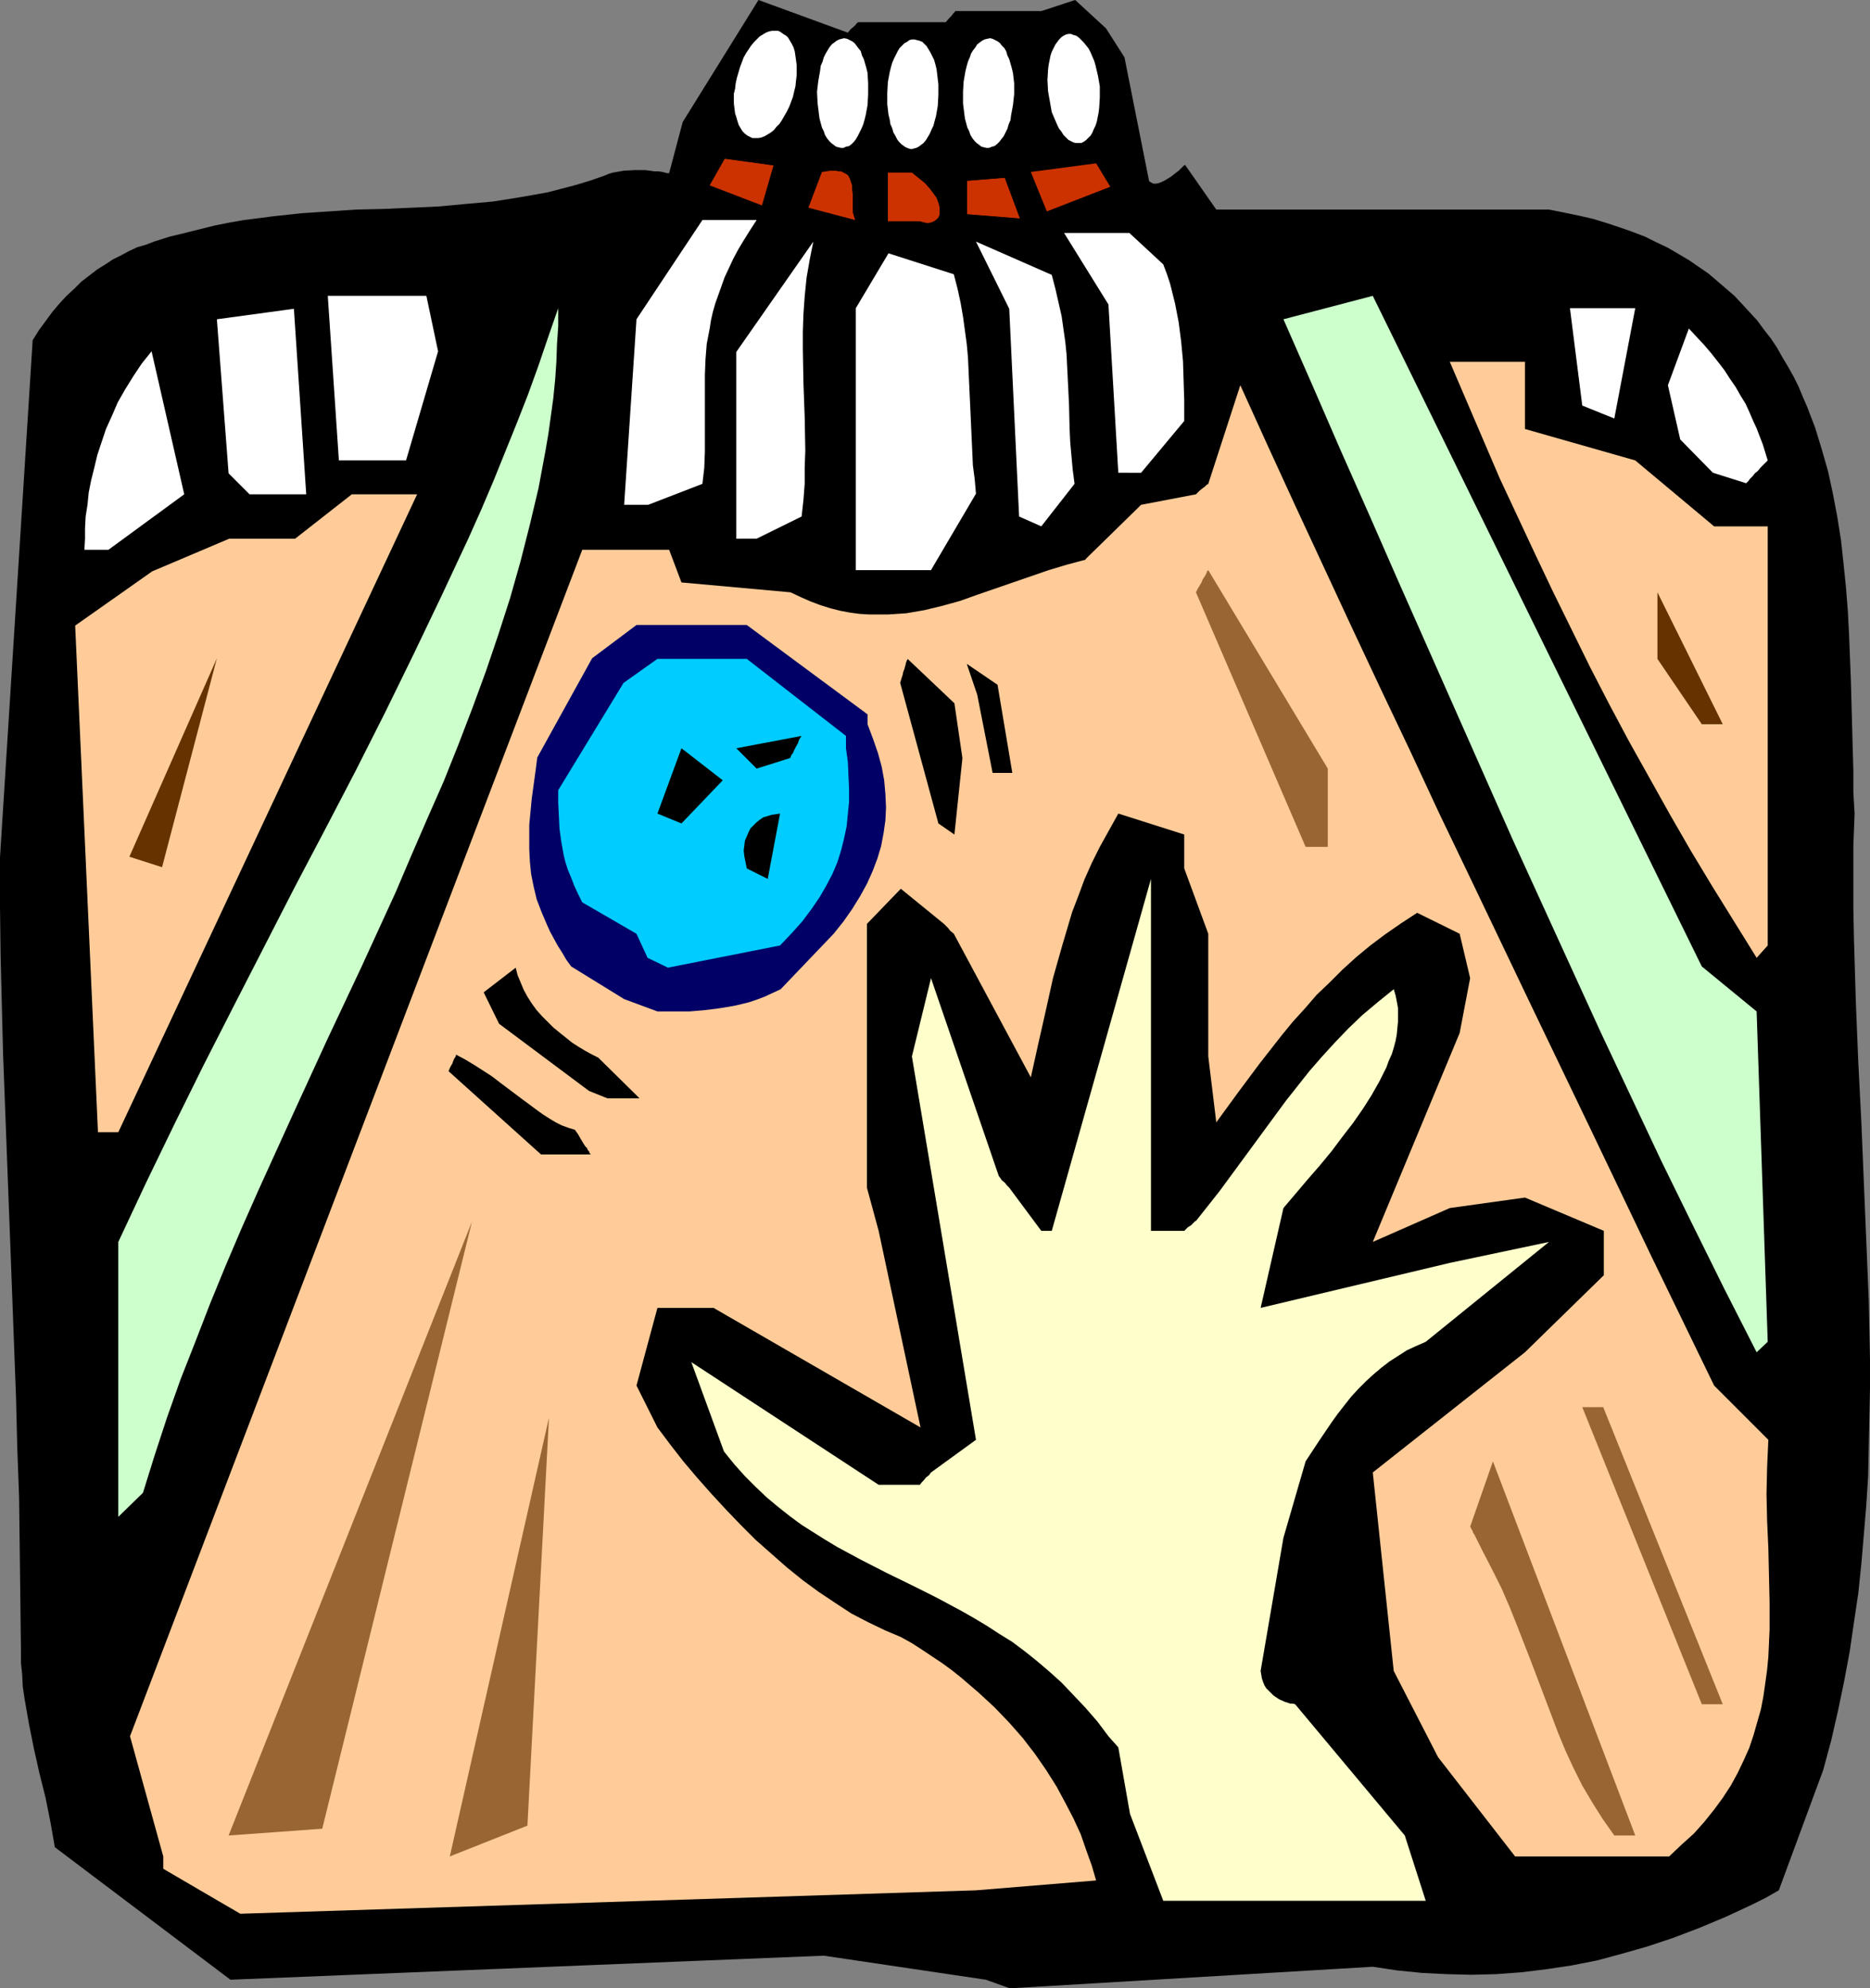 <?xml version="1.0" encoding="UTF-8" standalone="no"?>
<svg
   version="1.0"
   width="129.766mm"
   height="137.94mm"
   id="svg43"
   sodipodi:docname="Bowling 1.wmf"
   xmlns:inkscape="http://www.inkscape.org/namespaces/inkscape"
   xmlns:sodipodi="http://sodipodi.sourceforge.net/DTD/sodipodi-0.dtd"
   xmlns="http://www.w3.org/2000/svg"
   xmlns:svg="http://www.w3.org/2000/svg">
  <rect width="100%" height="100%" fill="#808080" stroke="none"/>
  <sodipodi:namedview
     id="namedview43"
     pagecolor="#ffffff"
     bordercolor="#000000"
     borderopacity="0.25"
     inkscape:showpageshadow="2"
     inkscape:pageopacity="0.0"
     inkscape:pagecheckerboard="0"
     inkscape:deskcolor="#d1d1d1"
     inkscape:document-units="mm" />
  <defs
     id="defs1">
    <pattern
       id="WMFhbasepattern"
       patternUnits="userSpaceOnUse"
       width="6"
       height="6"
       x="0"
       y="0" />
  </defs>
  <path
     style="fill:#000000;fill-opacity:1;fill-rule:evenodd;stroke:none"
     d="m 258.56,519.084 -42.501,-6.303 -155.621,6.303 -46.056,-34.746 -1.131,-6.464 -1.293,-6.464 -1.616,-6.464 -1.454,-6.464 -1.293,-6.464 -1.131,-6.464 -0.485,-3.232 -0.162,-3.232 -0.323,-3.071 V 432.786 L 5.333,419.21 5.171,405.797 5.01,392.545 4.525,379.455 4.202,366.365 3.717,353.436 2.747,327.579 2.262,314.812 1.778,302.045 0.808,276.349 0.485,263.582 0.162,250.654 0,237.725 v -12.929 l 8.565,-135.589 1.616,-2.586 1.778,-2.424 1.778,-2.424 1.778,-2.101 1.939,-2.101 1.939,-1.778 1.939,-1.939 2.101,-1.616 2.101,-1.616 2.101,-1.293 1.939,-1.293 2.262,-1.131 2.101,-1.131 2.101,-0.97 2.262,-0.646 2.101,-0.808 4.04,-1.293 4.04,-0.97 3.878,-0.97 3.878,-0.97 4.04,-0.808 3.717,-0.646 3.878,-0.485 3.717,-0.485 7.434,-0.808 7.272,-0.485 7.272,-0.485 7.11,-0.162 14.382,-0.646 6.949,-0.646 7.272,-0.646 7.11,-1.131 3.717,-0.646 3.555,-0.646 3.717,-0.97 3.717,-0.97 3.717,-1.131 3.717,-1.293 1.131,-0.485 1.131,-0.323 2.747,-0.485 2.909,-0.162 h 2.747 l 1.293,0.162 1.131,0.162 h 1.131 l 0.97,0.162 0.646,0.162 0.646,0.162 h 0.323 0.162 L 179.053,31.998 198.929,0 l 23.432,8.565 0.808,-0.97 0.808,-0.646 0.485,-0.485 0.162,-0.323 0.323,-0.162 V 5.818 h 23.109 l 0.808,-0.97 0.646,-0.646 0.485,-0.646 0.323,-0.323 0.162,-0.162 V 2.909 h 0.162 22.462 L 281.992,0 l 8.08,7.434 4.848,7.596 6.464,32.483 0.485,0.323 0.646,0.323 h 0.646 l 0.808,-0.162 0.808,-0.323 0.646,-0.323 1.616,-0.97 1.454,-1.131 0.646,-0.485 0.485,-0.485 0.485,-0.485 0.323,-0.323 0.323,-0.162 v -0.162 l 8.242,11.797 h 87.264 l 4.04,0.808 3.878,0.808 3.555,0.808 3.717,1.131 3.394,1.131 3.232,1.131 3.394,1.293 2.909,1.454 3.07,1.454 2.747,1.616 2.747,1.616 2.586,1.778 2.586,1.778 2.262,1.939 2.262,1.939 2.262,1.939 2.101,2.263 1.939,2.101 1.939,2.101 1.778,2.424 1.778,2.263 1.616,2.424 1.454,2.586 1.454,2.424 1.454,2.586 1.293,2.586 1.131,2.747 1.131,2.586 2.101,5.495 1.778,5.818 1.616,5.656 1.293,5.979 1.131,5.979 0.97,6.141 0.646,5.979 0.646,6.303 0.485,6.141 0.323,6.141 0.485,12.282 0.162,5.979 0.162,5.979 0.162,5.979 0.162,5.656 v 5.656 l 0.323,5.495 -0.323,8.404 v 8.242 8.242 l 0.162,8.242 0.485,16.161 0.646,15.999 0.808,15.676 0.646,15.676 0.646,15.514 0.646,15.514 0.323,15.353 v 7.596 l -0.162,7.757 -0.162,7.596 -0.162,7.757 -0.485,7.596 -0.646,7.757 -0.646,7.596 -0.808,7.757 -1.131,7.596 -1.131,7.757 -1.454,7.757 -1.616,7.757 -1.778,7.757 -2.101,7.757 -11.635,31.514 -3.394,1.939 -3.555,1.778 -6.949,3.232 -6.949,2.909 -6.787,2.586 -6.787,2.263 -6.787,1.939 -6.626,1.778 -6.626,1.293 -6.464,0.97 -6.626,0.808 -6.626,0.485 -6.464,0.162 -6.464,-0.162 -6.464,-0.323 -6.464,-0.646 -6.464,-0.97 -95.182,5.656 z"
     id="path1" />
  <path
     style="fill:#ffcc99;fill-opacity:1;fill-rule:evenodd;stroke:none"
     d="m 57.206,498.398 -14.382,-8.404 v -3.232 L 34.098,455.249 152.712,144.154 h 22.786 l 3.232,8.565 28.603,2.586 2.747,1.293 2.586,1.131 2.586,0.97 2.586,0.808 2.586,0.646 2.586,0.485 2.424,0.323 2.586,0.162 h 2.424 2.424 l 2.424,-0.162 2.424,-0.162 4.686,-0.808 4.686,-1.131 4.686,-1.293 4.525,-1.616 9.373,-3.232 4.686,-1.616 4.686,-1.616 4.848,-1.454 4.848,-1.293 v -0.162 l 14.544,-14.221 14.382,-2.747 0.485,-0.485 0.485,-0.485 0.808,-0.646 0.646,-0.485 0.323,-0.323 0.162,-0.162 h 0.162 l 0.162,-0.162 8.403,-25.857 7.11,15.676 7.272,15.838 7.434,15.999 7.434,15.999 7.595,16.161 7.757,16.322 7.595,16.322 7.918,16.484 15.837,33.13 15.998,33.291 15.998,33.453 16.322,33.614 14.221,14.221 -0.162,3.555 -0.162,3.555 -0.162,7.111 0.162,7.111 0.323,7.111 0.162,7.111 0.162,7.111 v 7.111 l -0.162,3.555 -0.162,3.555 -0.323,3.394 -0.485,3.555 -0.485,3.394 -0.646,3.394 -0.97,3.394 -0.97,3.394 -1.131,3.394 -1.454,3.232 -1.616,3.394 -1.778,3.232 -2.101,3.232 -2.262,3.071 -2.586,3.232 -2.747,3.071 -3.232,2.909 -3.232,3.071 h -40.4 l -20.2,-26.019 -11.635,-22.625 -5.494,-52.038 39.915,-31.514 20.685,-20.201 v -11.636 l -20.685,-8.727 -19.715,2.747 -20.2,8.888 22.786,-54.785 2.747,-14.383 -2.747,-11.636 -11.15,-5.495 -4.202,2.747 -4.202,2.909 -3.878,2.909 -3.717,3.071 -3.555,3.232 -3.394,3.394 -3.394,3.232 -3.07,3.555 -3.232,3.555 -2.909,3.555 -5.818,7.434 -5.656,7.596 -5.656,7.757 -2.101,-17.292 v -32.16 l -6.302,-17.13 v -8.888 l -17.291,-5.495 -2.424,4.363 -2.424,4.363 -2.101,4.202 -1.939,4.363 -1.616,4.363 -1.616,4.202 -1.293,4.363 -1.293,4.363 -2.424,8.565 -1.939,8.727 -1.939,8.565 -1.939,8.727 -20.2,-37.655 -0.97,-0.808 -0.485,-0.646 -0.485,-0.485 -0.323,-0.323 -0.162,-0.162 -0.162,-0.162 -11.312,-9.212 -8.888,9.212 v 43.149 26.019 l 3.07,11.313 10.989,51.553 -54.298,-31.352 h -14.706 l -5.494,20.363 5.494,10.989 3.394,4.525 3.394,4.363 3.555,4.202 3.717,4.202 3.878,4.202 3.878,4.04 3.878,3.879 4.202,3.717 4.04,3.555 4.202,3.394 4.202,3.071 4.363,2.909 4.202,2.747 4.363,2.263 4.363,2.101 4.202,1.778 2.909,1.616 2.747,1.778 5.333,3.555 2.424,1.778 2.424,1.939 2.262,1.939 2.262,1.939 2.101,1.939 2.101,1.939 3.878,4.04 3.555,4.04 3.232,4.202 2.909,4.202 2.747,4.363 2.262,4.202 2.101,4.04 1.939,4.202 1.454,4.202 1.454,4.04 1.131,3.879 -31.512,2.586 -192.95,6.141 z"
     id="path2" />
  <path
     style="fill:#ffffcc;fill-opacity:1;fill-rule:evenodd;stroke:none"
     d="m 305.1,498.398 -8.726,-22.787 -3.07,-17.454 -2.586,-2.909 -2.909,-3.879 -3.232,-3.717 -3.07,-3.232 -3.07,-3.232 -3.232,-2.909 -3.232,-2.747 -3.232,-2.586 -3.232,-2.424 -3.394,-2.101 -3.232,-2.101 -3.232,-1.939 -3.394,-1.939 -6.626,-3.555 -6.464,-3.232 -6.626,-3.232 -6.626,-3.394 -6.302,-3.394 -3.232,-1.939 -3.07,-1.939 -3.07,-1.939 -3.07,-2.263 -3.07,-2.424 -2.909,-2.424 -2.909,-2.747 -2.909,-2.909 -2.747,-3.071 -2.747,-3.394 -8.565,-23.433 49.126,32.16 h 10.827 l 0.485,-0.646 0.485,-0.485 0.646,-0.808 0.646,-0.485 0.323,-0.323 0.162,-0.323 0.162,-0.162 v 0 l 11.797,-8.565 -16.806,-100.52 5.01,-20.524 17.776,51.876 0.485,0.646 0.323,0.485 0.808,0.646 0.485,0.646 0.323,0.323 0.162,0.162 0.162,0.162 v 0 l 8.403,11.313 h 2.747 l 26.018,-92.278 v 40.402 51.876 h 8.726 l 0.485,-0.485 0.485,-0.485 0.808,-0.485 0.485,-0.485 0.323,-0.323 0.162,-0.162 0.162,-0.162 h 0.162 l 3.07,-3.879 3.07,-3.879 5.818,-7.919 5.818,-7.919 5.818,-7.919 3.07,-3.879 3.07,-3.879 3.232,-3.717 3.394,-3.717 3.555,-3.717 3.717,-3.555 4.04,-3.394 4.202,-3.394 0.485,1.616 0.323,1.616 0.323,1.778 v 1.616 1.778 l -0.162,1.616 -0.162,1.778 -0.323,1.778 -0.485,1.778 -0.485,1.616 -0.808,1.778 -0.646,1.778 -1.778,3.555 -2.101,3.717 -2.262,3.555 -2.586,3.717 -2.747,3.555 -2.909,3.879 -3.07,3.717 -3.232,3.717 -6.302,7.434 -5.979,26.18 49.611,-11.797 26.018,-5.495 -32.32,26.18 -2.586,1.131 -2.424,1.131 -2.262,1.454 -2.262,1.454 -2.101,1.616 -2.101,1.778 -1.939,1.778 -1.939,1.939 -1.939,2.101 -1.778,2.263 -1.778,2.263 -1.616,2.263 -3.394,5.01 -3.394,5.171 -5.818,20.039 -5.979,34.907 0.162,0.97 0.162,0.97 0.323,0.97 0.323,0.808 0.485,0.808 0.646,0.646 1.293,1.293 1.454,0.97 1.454,0.646 1.454,0.485 h 0.646 l 0.646,0.162 28.765,34.422 5.494,17.13 h -63.347 z"
     id="path3" />
  <path
     style="fill:#996532;fill-opacity:1;fill-rule:evenodd;stroke:none"
     d="m 117.968,486.762 26.018,-115.065 -5.656,106.984 z"
     id="path4" />
  <path
     style="fill:#996532;fill-opacity:1;fill-rule:evenodd;stroke:none"
     d="M 59.954,481.268 123.785,320.307 84.517,479.49 Z"
     id="path5" />
  <path
     style="fill:#996532;fill-opacity:1;fill-rule:evenodd;stroke:none"
     d="m 423.392,481.268 -3.07,-4.363 -2.747,-4.363 -2.586,-4.363 -2.262,-4.525 -2.101,-4.525 -1.939,-4.687 -3.555,-9.373 -3.555,-9.373 -3.717,-9.535 -1.939,-4.848 -2.101,-4.848 -2.424,-4.848 -2.586,-5.01 -0.485,-0.97 -0.485,-0.97 -0.485,-0.97 -0.323,-0.646 -0.323,-0.646 -0.323,-0.485 -0.162,-0.485 -0.162,-0.323 -0.323,-0.485 v -0.162 l -0.162,-0.162 5.979,-17.13 37.33,98.096 z"
     id="path6" />
  <path
     style="fill:#996532;fill-opacity:1;fill-rule:evenodd;stroke:none"
     d="m 446.339,446.845 -31.35,-77.895 h 5.494 l 31.35,77.895 z"
     id="path7" />
  <path
     style="fill:#ccffcc;fill-opacity:1;fill-rule:evenodd;stroke:none"
     d="m 31.027,397.717 v -72.077 l 7.272,-15.514 7.595,-15.676 7.595,-15.353 7.918,-15.514 15.837,-30.867 8.08,-15.353 7.918,-15.191 7.757,-15.353 7.434,-15.191 7.272,-15.191 7.11,-15.191 3.394,-7.596 3.232,-7.596 3.07,-7.596 3.07,-7.596 2.909,-7.434 2.747,-7.596 2.586,-7.596 2.586,-7.434 v 4.687 l -0.323,4.687 -0.162,4.687 -0.323,4.687 -0.485,4.848 -0.646,4.687 -0.646,4.687 -0.808,4.687 -1.778,9.535 -2.262,9.535 -2.424,9.535 -2.747,9.696 -3.07,9.535 -3.232,9.535 -3.555,9.696 -3.717,9.696 -3.878,9.696 -4.202,9.535 -4.202,9.696 -4.202,9.858 -8.888,19.393 -9.211,19.555 -9.05,19.716 -8.888,19.555 -4.363,9.858 -4.202,9.858 -4.04,9.858 -3.878,10.02 -3.878,9.858 -3.555,10.02 -3.232,9.858 -3.07,9.858 z"
     id="path8" />
  <path
     style="fill:#ccffcc;fill-opacity:1;fill-rule:evenodd;stroke:none"
     d="m 460.721,354.567 -8.565,-16.807 -8.242,-16.646 -8.242,-16.807 -7.918,-16.807 -7.918,-16.807 -7.757,-16.969 -15.352,-33.614 -15.029,-33.938 -15.029,-33.938 -7.434,-16.969 -7.595,-17.13 -7.434,-17.13 -7.595,-17.292 23.432,-6.141 86.294,175.829 14.382,11.797 2.909,86.622 z"
     id="path9" />
  <path
     style="fill:#000000;fill-opacity:1;fill-rule:evenodd;stroke:none"
     d="m 148.349,302.691 h -6.464 l -24.24,-21.817 0.323,-0.808 0.323,-0.646 0.323,-0.485 0.162,-0.485 0.323,-0.808 0.323,-0.485 0.162,-0.323 v -0.162 -0.162 l 2.424,1.293 2.424,1.454 2.262,1.454 2.262,1.454 2.101,1.616 1.939,1.454 3.878,2.909 3.717,2.747 1.778,1.293 1.778,1.131 1.616,0.97 1.616,0.808 1.778,0.646 1.616,0.485 0.808,1.131 0.646,1.131 0.485,0.808 0.485,0.808 0.323,0.485 0.485,0.485 0.162,0.485 0.323,0.323 0.162,0.485 0.162,0.162 0.162,0.162 z"
     id="path10" />
  <path
     style="fill:#ffcc99;fill-opacity:1;fill-rule:evenodd;stroke:none"
     d="M 25.694,296.873 19.715,164.032 39.915,149.81 60.115,141.245 H 77.406 L 92.273,129.609 h 17.13 l -78.376,167.264 z"
     id="path11" />
  <path
     style="fill:#000000;fill-opacity:1;fill-rule:evenodd;stroke:none"
     d="m 154.489,286.046 -23.594,-17.615 -4.04,-8.242 8.403,-6.464 0.485,1.939 0.808,1.939 0.808,1.939 0.97,1.778 1.131,1.778 1.293,1.778 1.454,1.616 1.454,1.454 1.454,1.454 1.778,1.454 1.616,1.293 1.616,1.293 1.778,1.131 1.616,0.97 1.778,0.97 1.616,0.808 10.827,10.666 h -8.403 z"
     id="path12" />
  <path
     style="fill:#000066;fill-opacity:1;fill-rule:evenodd;stroke:none"
     d="m 163.701,261.966 -13.898,-8.565 -1.293,-1.778 -1.131,-1.939 -1.131,-1.778 -0.97,-1.778 -0.97,-1.778 -0.808,-1.778 -1.454,-3.394 -1.293,-3.394 -0.808,-3.394 -0.646,-3.232 -0.323,-3.232 -0.162,-3.232 v -3.232 -3.232 l 0.323,-3.394 0.323,-3.394 0.485,-3.555 0.485,-3.555 0.485,-3.717 14.382,-26.019 11.635,-8.727 h 28.926 l 31.674,23.433 v 2.586 l 1.454,3.879 1.293,3.717 0.97,3.555 0.646,3.555 0.323,3.555 0.162,3.555 -0.162,3.394 -0.485,3.394 -0.646,3.394 -0.97,3.232 -1.293,3.394 -1.454,3.232 -1.778,3.232 -2.101,3.394 -2.262,3.232 -2.586,3.232 -13.898,14.545 -2.101,0.97 -2.101,0.97 -2.101,0.808 -1.939,0.646 -1.939,0.485 -2.101,0.485 -3.878,0.646 -3.878,0.485 -3.878,0.323 h -4.202 -4.202 z"
     id="path13" />
  <path
     style="fill:#00ccff;fill-opacity:1;fill-rule:evenodd;stroke:none"
     d="m 169.841,251.138 -2.909,-6.303 -14.221,-8.242 -1.131,-2.263 -0.97,-2.101 -0.808,-2.101 -0.808,-1.939 -0.646,-1.939 -0.485,-1.939 -0.323,-1.778 -0.323,-1.778 -0.485,-3.555 -0.162,-3.394 -0.162,-3.394 v -3.232 l 17.13,-28.12 8.888,-6.303 h 23.432 l 26.018,20.201 v 3.232 l 0.485,3.555 0.162,3.555 0.162,3.555 v 3.394 l -0.323,3.232 -0.323,3.232 -0.646,3.071 -0.808,3.232 -0.97,3.071 -1.293,3.071 -1.616,3.071 -1.778,3.071 -2.101,3.071 -2.424,3.232 -2.747,3.071 -3.07,3.232 -29.411,5.818 z"
     id="path14" />
  <path
     style="fill:#ffcc99;fill-opacity:1;fill-rule:evenodd;stroke:none"
     d="m 460.721,251.138 -5.818,-9.373 -5.818,-9.373 -5.656,-9.373 -5.494,-9.535 -5.333,-9.535 -5.333,-9.535 -5.171,-9.696 -5.01,-9.696 -4.848,-9.858 -4.848,-9.858 -4.686,-9.858 -4.686,-10.02 -4.686,-10.02 -4.363,-10.181 -4.363,-10.181 -4.363,-10.181 h 19.715 v 17.615 l 28.926,8.242 20.685,17.292 h 14.059 v 109.893 z"
     id="path15" />
  <path
     style="fill:#000000;fill-opacity:1;fill-rule:evenodd;stroke:none"
     d="m 195.859,227.705 -0.323,-1.616 -0.323,-1.616 -0.162,-1.454 0.162,-1.293 0.162,-1.293 0.485,-1.131 0.485,-1.131 0.485,-0.97 0.808,-0.808 0.808,-0.808 0.808,-0.646 0.97,-0.646 1.131,-0.323 0.97,-0.323 1.131,-0.162 1.131,-0.162 -3.232,17.13 z"
     id="path16" />
  <path
     style="fill:#663200;fill-opacity:1;fill-rule:evenodd;stroke:none"
     d="M 33.936,224.635 56.883,172.597 42.501,227.382 Z"
     id="path17" />
  <path
     style="fill:#000000;fill-opacity:1;fill-rule:evenodd;stroke:none"
     d="m 260.337,202.656 -4.04,-20.524 -2.747,-8.08 8.08,5.495 3.878,23.11 h -2.586 z"
     id="path18" />
  <path
     style="fill:#996532;fill-opacity:1;fill-rule:evenodd;stroke:none"
     d="m 342.43,222.049 -28.765,-66.744 0.485,-0.97 0.485,-0.808 0.485,-0.808 0.323,-0.808 0.323,-0.485 0.323,-0.485 0.162,-0.323 0.162,-0.323 0.162,-0.485 0.162,-0.162 0.162,-0.162 31.35,52.038 v 20.524 z"
     id="path19" />
  <path
     style="fill:#000000;fill-opacity:1;fill-rule:evenodd;stroke:none"
     d="m 246.117,215.908 -10.019,-36.847 v 0 l 0.323,-1.131 0.323,-0.97 0.162,-0.808 0.323,-0.808 0.162,-0.646 0.162,-0.485 v -0.323 l 0.162,-0.323 0.162,-0.485 0.162,-0.162 v -0.162 l 12.282,11.636 2.101,14.383 -2.101,20.039 z"
     id="path20" />
  <path
     style="fill:#000000;fill-opacity:1;fill-rule:evenodd;stroke:none"
     d="m 172.427,213.322 6.302,-17.13 10.827,8.404 -10.827,11.313 z"
     id="path21" />
  <path
     style="fill:#000000;fill-opacity:1;fill-rule:evenodd;stroke:none"
     d="m 198.445,201.525 -5.333,-5.333 17.13,-3.232 -0.646,0.97 -0.323,0.97 -0.485,0.808 -0.323,0.646 -0.323,0.646 -0.162,0.485 -0.323,0.323 -0.162,0.323 -0.162,0.485 -0.162,0.162 v 0 z"
     id="path22" />
  <path
     style="fill:#663200;fill-opacity:1;fill-rule:evenodd;stroke:none"
     d="m 446.339,189.889 -11.635,-17.13 v -17.454 l 17.13,34.584 z"
     id="path23" />
  <path
     style="fill:#ffffff;fill-opacity:1;fill-rule:evenodd;stroke:none"
     d="M 224.462,149.487 V 80.804 l 8.565,-14.383 17.13,5.495 0.97,3.717 0.808,3.717 0.646,3.717 0.485,3.555 0.485,3.555 0.323,3.555 0.323,7.111 0.323,6.949 0.323,7.111 0.323,7.111 0.485,3.717 0.323,3.717 -11.797,20.039 h -13.736 z"
     id="path24" />
  <path
     style="fill:#ffffff;fill-opacity:1;fill-rule:evenodd;stroke:none"
     d="m 22.139,144.154 0.162,-2.909 v -2.747 l 0.162,-3.071 0.485,-3.071 0.323,-3.232 0.646,-3.232 0.808,-3.232 0.808,-3.394 1.131,-3.394 1.131,-3.394 1.616,-3.555 1.454,-3.394 1.939,-3.394 2.101,-3.394 2.262,-3.394 2.586,-3.232 8.565,37.493 -19.877,14.545 z"
     id="path25" />
  <path
     style="fill:#ffffff;fill-opacity:1;fill-rule:evenodd;stroke:none"
     d="M 193.112,141.245 V 92.278 L 213.312,63.35 v 0 l -0.97,4.848 -0.808,4.687 -0.485,4.848 -0.323,4.525 -0.162,4.687 v 4.525 l 0.162,9.05 0.162,4.363 0.162,4.525 0.162,8.727 -0.162,4.363 v 4.363 l -0.323,4.202 -0.485,4.363 -11.797,5.818 z"
     id="path26" />
  <path
     style="fill:#ffffff;fill-opacity:1;fill-rule:evenodd;stroke:none"
     d="m 267.286,135.427 -2.586,-54.462 -8.726,-17.615 19.877,8.727 0.97,3.717 0.808,3.555 0.808,3.555 0.485,3.394 0.485,3.394 0.323,3.232 0.323,6.464 0.323,6.626 0.162,6.626 0.162,3.394 0.323,3.555 0.323,3.555 0.485,3.717 -8.726,11.151 z"
     id="path27" />
  <path
     style="fill:#ffffff;fill-opacity:1;fill-rule:evenodd;stroke:none"
     d="m 163.701,132.357 3.232,-48.644 17.291,-26.019 h 14.221 l -1.778,2.747 -1.616,2.586 -1.454,2.424 -1.293,2.424 -1.131,2.424 -1.131,2.424 -0.808,2.263 -0.808,2.263 -0.808,2.263 -0.646,2.263 -0.485,2.101 -0.323,2.101 -0.808,4.202 -0.323,4.04 -0.162,4.04 v 4.04 3.879 4.04 4.04 4.202 l -0.162,4.202 -0.485,4.202 -14.221,5.495 z"
     id="path28" />
  <path
     style="fill:#ffffff;fill-opacity:1;fill-rule:evenodd;stroke:none"
     d="M 65.448,129.609 59.954,124.115 56.883,83.713 77.083,80.965 80.315,129.609 H 74.498 Z"
     id="path29" />
  <path
     style="fill:#ffffff;fill-opacity:1;fill-rule:evenodd;stroke:none"
     d="m 449.247,123.953 -8.565,-8.727 -3.232,-14.221 5.494,-14.868 2.101,2.263 2.101,2.263 1.778,2.101 1.778,2.263 1.616,2.101 1.454,2.263 1.454,2.101 1.293,2.263 1.293,2.101 0.97,2.101 0.97,2.263 0.97,2.101 1.616,4.202 1.293,4.202 -0.97,0.97 -0.97,0.97 -0.646,0.808 -0.808,0.646 -0.485,0.646 -0.485,0.485 -0.323,0.323 -0.323,0.485 -0.323,0.323 -0.323,0.323 v 0 z"
     id="path30" />
  <path
     style="fill:#ffffff;fill-opacity:1;fill-rule:evenodd;stroke:none"
     d="m 293.304,123.953 -2.586,-44.119 -11.635,-18.746 h 17.13 l 8.888,8.242 0.97,2.586 0.808,2.424 0.646,2.586 0.646,2.586 0.97,5.01 0.646,5.01 0.485,5.171 0.162,5.171 0.162,5.171 v 5.333 l -11.312,13.575 z"
     id="path31" />
  <path
     style="fill:#ffffff;fill-opacity:1;fill-rule:evenodd;stroke:none"
     d="M 88.88,120.721 85.971,77.572 h 25.856 l 3.07,14.545 -8.403,28.605 H 94.697 Z"
     id="path32" />
  <path
     style="fill:#ffffff;fill-opacity:1;fill-rule:evenodd;stroke:none"
     d="m 414.988,106.338 -3.232,-25.534 h 17.13 l -5.494,28.928 z"
     id="path33" />
  <path
     style="fill:#cc3200;fill-opacity:1;fill-rule:evenodd;stroke:none"
     d="M 232.865,58.017 V 45.25 h 6.302 l 1.778,1.454 1.616,1.293 1.293,1.454 0.97,1.293 0.808,1.131 0.485,1.293 0.323,1.131 v 0.97 0.97 l -0.323,0.808 -0.485,0.485 -0.646,0.485 -0.808,0.323 -0.808,0.162 -0.97,-0.162 -1.131,-0.323 z"
     id="path34" />
  <path
     style="fill:#cc3200;fill-opacity:1;fill-rule:evenodd;stroke:none"
     d="m 212.019,54.462 3.555,-9.373 1.131,-0.162 0.97,-0.162 h 0.808 0.808 l 0.646,0.162 h 0.646 l 0.97,0.485 0.808,0.485 0.485,0.808 0.323,0.97 0.323,0.97 v 0.97 l 0.162,1.293 v 2.263 2.424 l 0.323,1.131 0.323,0.97 z"
     id="path35" />
  <path
     style="fill:#cc3200;fill-opacity:1;fill-rule:evenodd;stroke:none"
     d="m 274.558,55.431 -4.202,-10.343 17.13,-2.263 3.717,6.141 z"
     id="path36" />
  <path
     style="fill:#ffffff;fill-opacity:1;fill-rule:evenodd;stroke:none"
     d="m 204.101,8.08 0.646,0.323 0.646,0.485 0.808,0.485 0.485,0.485 0.485,0.808 0.485,0.808 0.485,0.97 0.323,1.131 0.162,1.131 0.162,1.131 0.162,1.293 v 2.586 l -0.162,1.293 -0.162,1.616 -0.323,1.293 -0.323,1.454 -0.485,1.293 -0.485,1.293 -0.646,1.293 -0.646,1.131 -0.646,1.131 -0.646,0.97 -0.808,0.808 -0.646,0.808 -0.808,0.646 -0.808,0.485 -0.808,0.485 -0.808,0.323 -0.808,0.162 h -0.808 -0.808 l -0.646,-0.323 -0.646,-0.323 -0.646,-0.485 -0.646,-0.646 -0.485,-0.808 -0.485,-0.808 -0.323,-0.97 -0.323,-1.131 -0.323,-0.97 -0.162,-1.293 -0.162,-1.293 v -2.586 l 0.323,-1.293 0.162,-1.454 0.323,-1.454 0.808,-2.747 0.485,-1.293 0.485,-1.293 0.646,-1.131 0.646,-0.97 0.646,-0.97 0.808,-0.97 0.808,-0.808 0.646,-0.646 0.808,-0.485 0.808,-0.485 0.808,-0.323 0.808,-0.162 h 0.808 z"
     id="path37" />
  <path
     style="fill:#ffffff;fill-opacity:1;fill-rule:evenodd;stroke:none"
     d="m 221.392,10.02 0.808,0.162 0.646,0.323 0.646,0.323 0.646,0.485 0.485,0.646 0.485,0.646 0.646,0.808 0.323,1.131 0.485,0.97 0.323,1.131 0.323,1.131 0.323,1.293 0.162,2.747 v 2.909 l -0.162,2.909 -0.485,2.586 -0.323,1.293 -0.323,1.131 -0.485,1.131 -0.485,0.97 -0.485,0.97 -0.485,0.808 -0.485,0.646 -0.646,0.646 -0.646,0.485 -0.808,0.162 -0.646,0.323 h -0.646 l -0.646,-0.162 -0.646,-0.162 -0.646,-0.485 -0.646,-0.485 -0.485,-0.485 -0.646,-0.808 -0.485,-0.808 -0.323,-0.97 -0.485,-0.97 -0.646,-2.424 -0.162,-1.293 -0.323,-2.586 -0.162,-3.071 0.323,-2.747 0.485,-2.747 0.162,-1.293 0.485,-1.131 0.323,-1.131 0.485,-0.97 0.485,-0.808 0.485,-0.808 0.646,-0.808 0.646,-0.485 0.646,-0.485 0.646,-0.323 0.646,-0.162 z"
     id="path38" />
  <path
     style="fill:#ffffff;fill-opacity:1;fill-rule:evenodd;stroke:none"
     d="m 239.814,10.343 0.646,0.162 0.646,0.162 0.808,0.323 0.485,0.485 0.646,0.646 0.485,0.808 0.485,0.808 0.485,0.97 0.485,0.97 0.323,1.131 0.323,1.293 0.162,1.293 0.323,2.747 v 2.747 l -0.162,2.909 -0.485,2.747 -0.323,1.131 -0.323,1.293 -0.485,0.97 -0.485,1.131 -0.485,0.808 -0.485,0.808 -0.646,0.808 -0.646,0.485 -0.646,0.485 -0.646,0.323 -0.646,0.162 -0.646,0.162 -0.646,-0.162 -0.808,-0.323 -0.485,-0.323 -0.646,-0.485 -0.646,-0.646 -0.485,-0.646 -0.485,-0.97 -0.485,-0.808 -0.323,-1.131 -0.485,-1.131 -0.162,-1.131 -0.323,-1.293 -0.323,-2.747 v -2.909 l 0.162,-2.909 0.485,-2.586 0.323,-1.293 0.323,-1.131 0.485,-1.131 0.485,-0.97 0.485,-0.97 0.485,-0.808 0.646,-0.646 0.646,-0.646 0.646,-0.323 0.646,-0.485 0.646,-0.162 z"
     id="path39" />
  <path
     style="fill:#ffffff;fill-opacity:1;fill-rule:evenodd;stroke:none"
     d="m 259.691,10.02 0.646,0.162 0.646,0.323 0.646,0.323 0.646,0.485 0.485,0.646 0.646,0.646 0.485,0.808 0.323,1.131 0.485,0.97 0.323,1.131 0.323,1.131 0.323,1.293 0.323,2.747 v 2.909 l -0.323,2.909 -0.485,2.586 -0.162,1.293 -0.485,1.131 -0.323,1.131 -0.485,0.97 -0.485,0.97 -0.646,0.808 -0.485,0.646 -0.646,0.646 -0.646,0.485 -0.646,0.162 -0.808,0.323 h -0.646 l -0.646,-0.162 -0.646,-0.162 -0.646,-0.485 -0.646,-0.485 -0.485,-0.485 -0.646,-0.808 -0.485,-0.808 -0.323,-0.97 -0.485,-0.97 -0.646,-2.424 -0.162,-1.293 -0.323,-2.586 v -3.071 l 0.162,-2.747 0.485,-2.747 0.323,-1.293 0.323,-1.131 0.485,-1.131 0.323,-0.97 0.485,-0.808 0.646,-0.808 0.485,-0.808 0.646,-0.485 0.646,-0.485 0.646,-0.323 0.646,-0.162 z"
     id="path40" />
  <path
     style="fill:#ffffff;fill-opacity:1;fill-rule:evenodd;stroke:none"
     d="m 280.214,8.888 h 0.646 l 0.808,0.323 0.646,0.162 0.646,0.485 0.646,0.646 0.646,0.646 0.646,0.808 0.646,0.808 0.485,0.97 0.485,1.131 0.485,1.131 0.323,1.131 0.646,2.747 0.485,2.747 v 2.909 l -0.162,2.747 -0.162,1.293 -0.485,2.424 -0.323,0.97 -0.485,0.97 -0.323,0.808 -0.485,0.808 -0.646,0.646 -0.485,0.485 -0.646,0.485 -0.646,0.323 h -0.646 -0.808 l -0.646,-0.162 -0.646,-0.323 -0.646,-0.323 -0.646,-0.646 -0.646,-0.646 -0.485,-0.808 -0.646,-0.808 -0.485,-0.97 -0.485,-1.131 -0.485,-1.131 -0.485,-1.131 -0.485,-2.747 -0.485,-2.747 -0.162,-2.909 0.162,-2.747 0.162,-1.293 0.485,-2.424 0.323,-0.97 0.485,-0.97 0.485,-0.97 0.485,-0.646 0.485,-0.646 0.646,-0.646 0.485,-0.323 0.646,-0.323 z"
     id="path41" />
  <path
     style="fill:#cc3200;fill-opacity:1;fill-rule:evenodd;stroke:#000000;stroke-width:0.162px;stroke-linecap:round;stroke-linejoin:round;stroke-miterlimit:4;stroke-dasharray:none;stroke-opacity:1"
     d="m 186.001,48.644 4.04,-7.111 12.928,1.778 -3.07,10.666 z"
     id="path42" />
  <path
     style="fill:#cc3200;fill-opacity:1;fill-rule:evenodd;stroke:#000000;stroke-width:0.162px;stroke-linecap:round;stroke-linejoin:round;stroke-miterlimit:4;stroke-dasharray:none;stroke-opacity:1"
     d="m 253.55,56.239 v -8.888 l 10.019,-0.808 4.04,10.828 z"
     id="path43" />
</svg>
